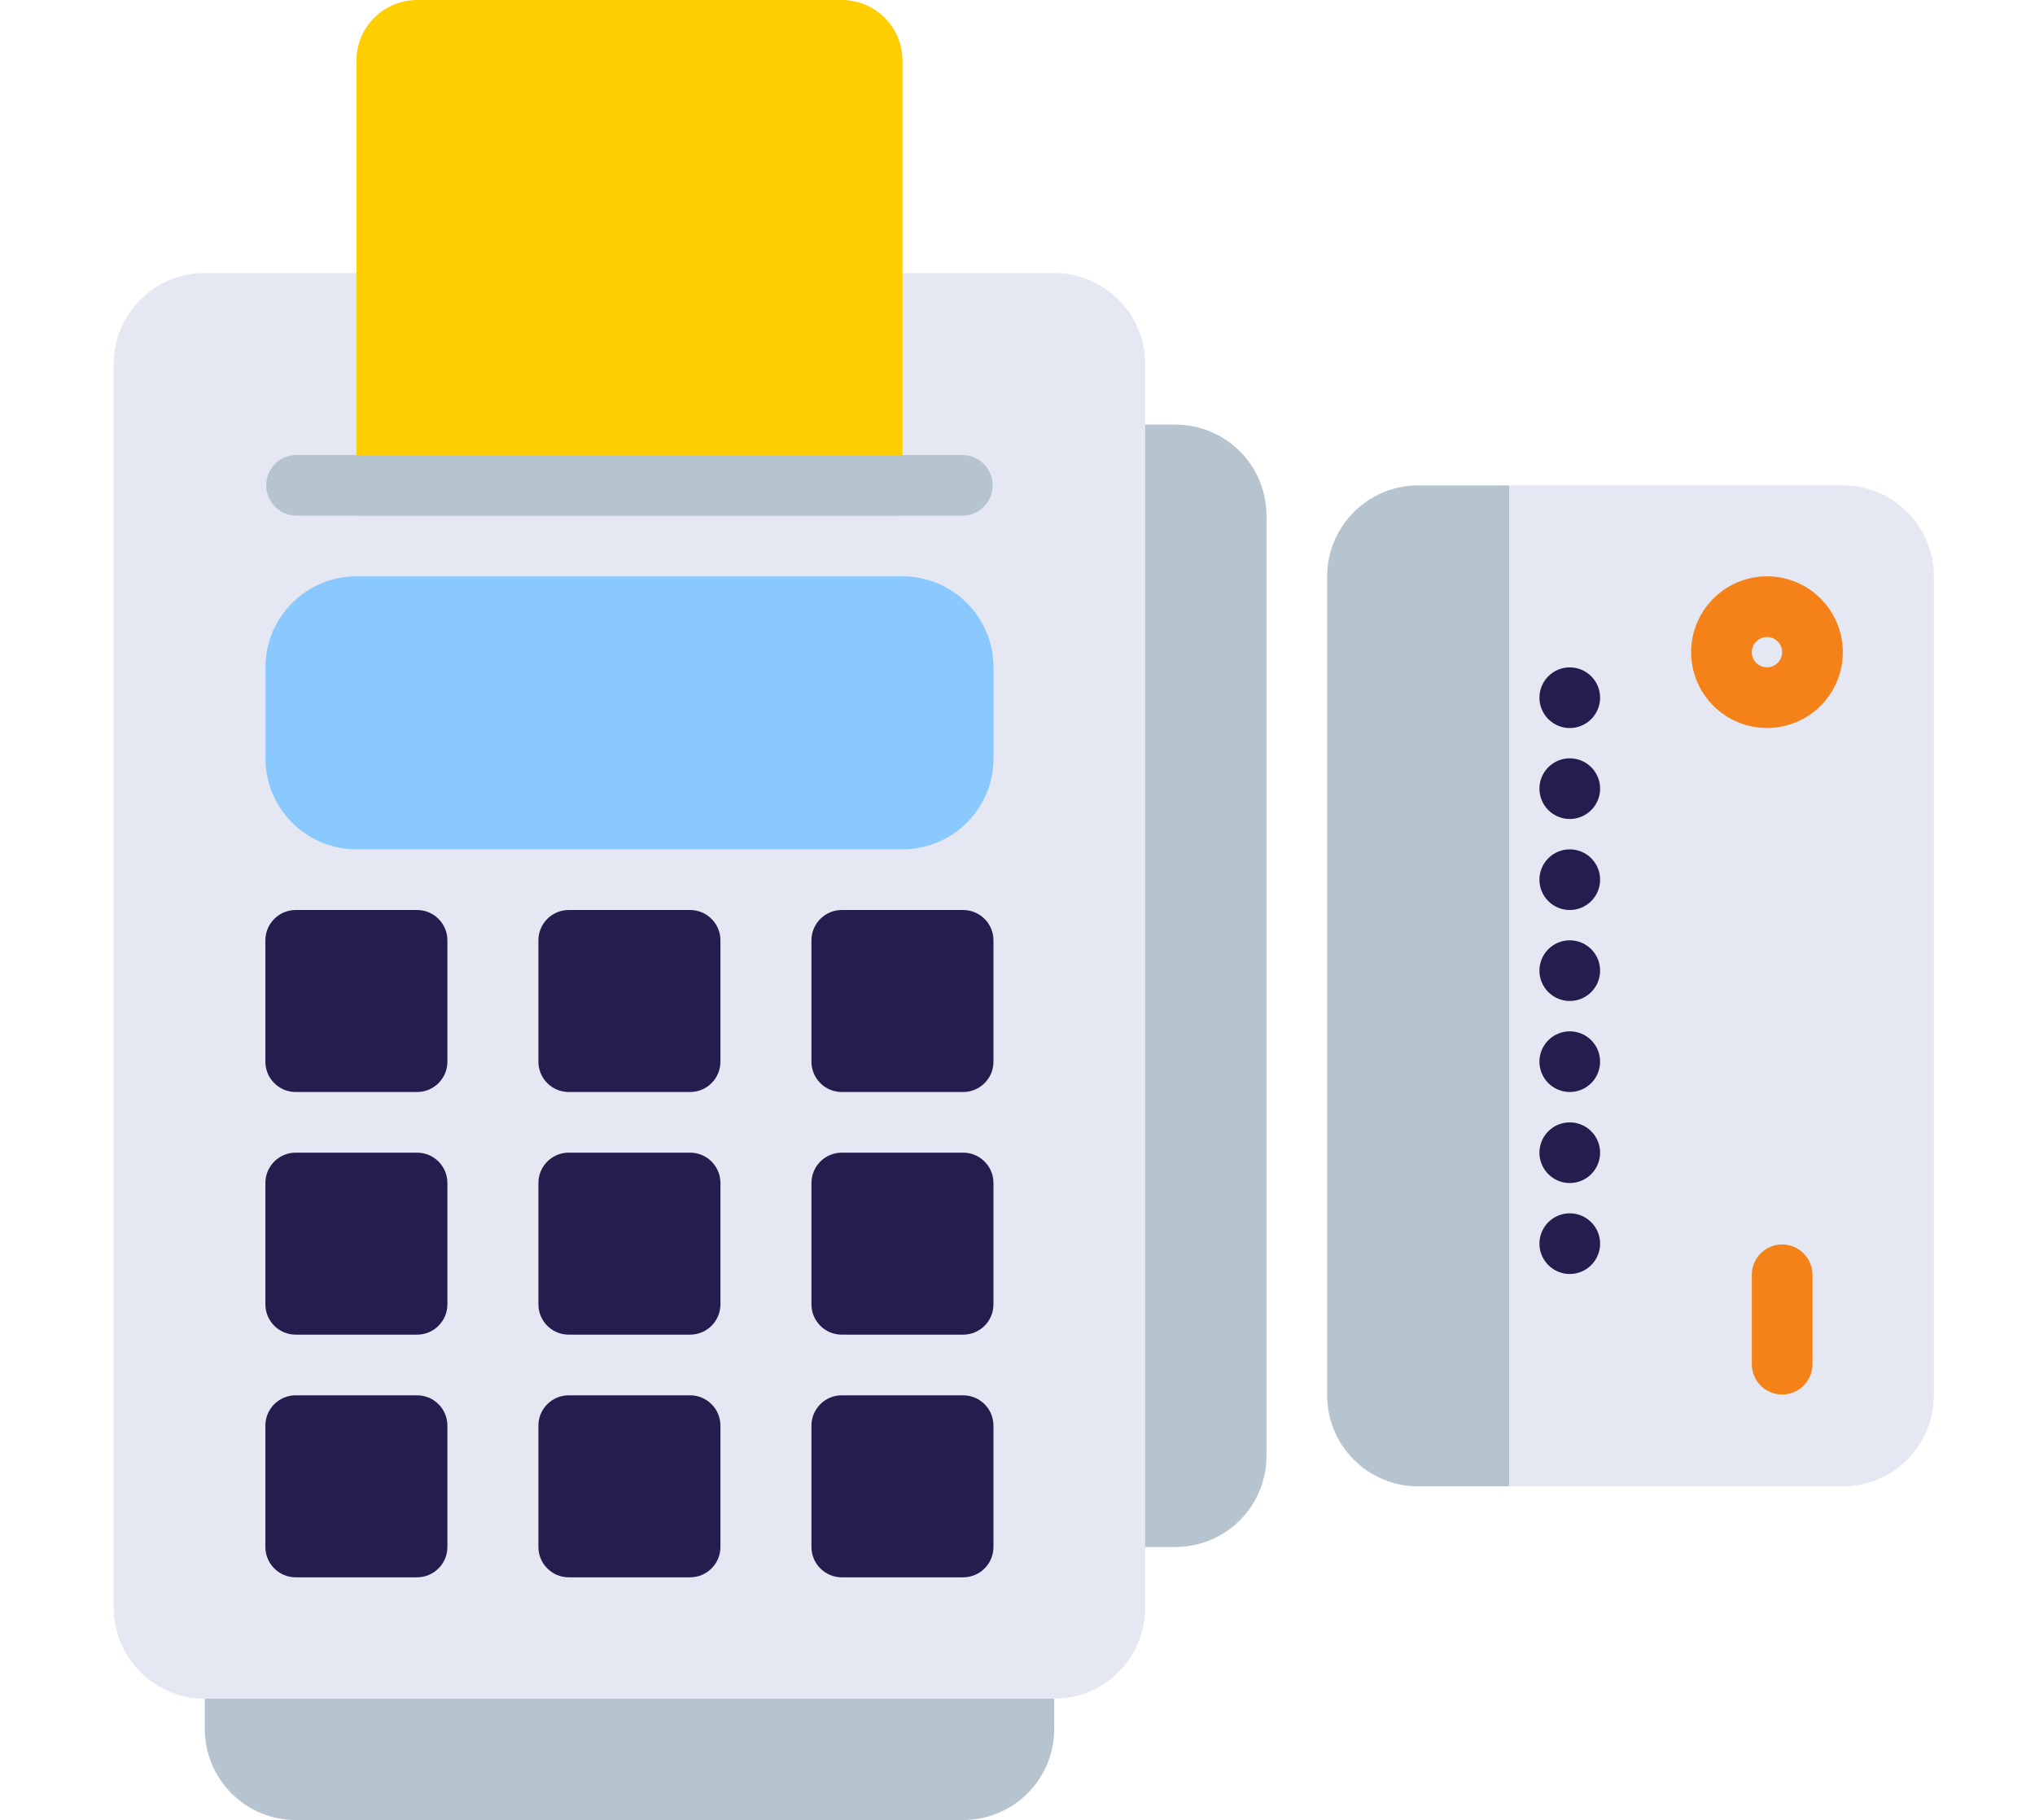 <svg width="161" height="144" viewBox="0 0 161 144" fill="none" xmlns="http://www.w3.org/2000/svg">
<g clip-path="url(#clip0_4309_8412)">
<path d="M145.8 38.403H119.372V117.603H145.8C147.709 117.601 149.539 116.842 150.889 115.492C152.239 114.142 152.998 112.312 153 110.403V45.603C152.998 43.694 152.239 41.864 150.889 40.514C149.539 39.164 147.709 38.405 145.8 38.403Z" fill="#E5E7F2"/>
<path d="M93 33.597H85.8V122.397H93C94.909 122.397 96.74 121.639 98.091 120.288C99.441 118.938 100.2 117.107 100.2 115.197V40.797C100.2 38.888 99.441 37.056 98.091 35.706C96.74 34.356 94.909 33.597 93 33.597Z" fill="#B6C4CF"/>
<path d="M16.202 129.601V136.801C16.202 138.711 16.961 140.542 18.311 141.892C19.662 143.243 21.493 144.001 23.402 144.001H76.202C78.112 144.001 79.943 143.243 81.294 141.892C82.644 140.542 83.402 138.711 83.402 136.801V129.601H16.202Z" fill="#B6C4CF"/>
<path d="M83.4 21.601H16.2C12.224 21.601 9 24.825 9 28.801V127.201C9 131.178 12.224 134.401 16.2 134.401H83.4C87.376 134.401 90.6 131.178 90.6 127.201V28.801C90.6 24.825 87.376 21.601 83.4 21.601Z" fill="#E5E7F2"/>
<path d="M66.599 0H32.998C31.725 0 30.505 0.506 29.604 1.406C28.704 2.306 28.198 3.527 28.198 4.8V40.8H71.398V4.8C71.398 3.527 70.893 2.306 69.993 1.406C69.092 0.506 67.871 0 66.599 0Z" fill="#FECE00"/>
<path d="M76.199 40.8H23.399C22.774 40.783 22.18 40.523 21.744 40.074C21.307 39.626 21.063 39.025 21.063 38.4C21.063 37.775 21.307 37.174 21.744 36.726C22.18 36.277 22.774 36.017 23.399 36H76.199C76.824 36.017 77.418 36.277 77.854 36.726C78.29 37.174 78.534 37.775 78.534 38.4C78.534 39.025 78.29 39.626 77.854 40.074C77.418 40.523 76.824 40.783 76.199 40.8Z" fill="#B6C4CF"/>
<path d="M71.402 45.599H28.202C24.226 45.599 21.002 48.823 21.002 52.799V59.999C21.002 63.976 24.226 67.199 28.202 67.199H71.402C75.378 67.199 78.602 63.976 78.602 59.999V52.799C78.602 48.823 75.378 45.599 71.402 45.599Z" fill="#8AC9FE"/>
<path d="M54.597 72H44.997C43.671 72 42.597 73.075 42.597 74.4V84C42.597 85.326 43.671 86.4 44.997 86.4H54.597C55.922 86.4 56.997 85.326 56.997 84V74.4C56.997 73.075 55.922 72 54.597 72Z" fill="#241D4E"/>
<path d="M76.198 72H66.598C65.273 72 64.198 73.075 64.198 74.4V84C64.198 85.326 65.273 86.4 66.598 86.4H76.198C77.524 86.4 78.598 85.326 78.598 84V74.4C78.598 73.075 77.524 72 76.198 72Z" fill="#241D4E"/>
<path d="M32.996 72H23.396C22.07 72 20.996 73.075 20.996 74.4V84C20.996 85.326 22.07 86.4 23.396 86.4H32.996C34.321 86.4 35.396 85.326 35.396 84V74.4C35.396 73.075 34.321 72 32.996 72Z" fill="#241D4E"/>
<path d="M54.597 91.198H44.997C43.671 91.198 42.597 92.273 42.597 93.599V103.198C42.597 104.524 43.671 105.598 44.997 105.598H54.597C55.922 105.598 56.997 104.524 56.997 103.198V93.599C56.997 92.273 55.922 91.198 54.597 91.198Z" fill="#241D4E"/>
<path d="M76.198 91.198H66.598C65.273 91.198 64.198 92.273 64.198 93.599V103.198C64.198 104.524 65.273 105.598 66.598 105.598H76.198C77.524 105.598 78.598 104.524 78.598 103.198V93.599C78.598 92.273 77.524 91.198 76.198 91.198Z" fill="#241D4E"/>
<path d="M32.996 91.198H23.396C22.07 91.198 20.996 92.273 20.996 93.599V103.198C20.996 104.524 22.07 105.598 23.396 105.598H32.996C34.321 105.598 35.396 104.524 35.396 103.198V93.599C35.396 92.273 34.321 91.198 32.996 91.198Z" fill="#241D4E"/>
<path d="M54.597 110.397H44.997C43.671 110.397 42.597 111.471 42.597 112.797V122.397C42.597 123.722 43.671 124.797 44.997 124.797H54.597C55.922 124.797 56.997 123.722 56.997 122.397V112.797C56.997 111.471 55.922 110.397 54.597 110.397Z" fill="#241D4E"/>
<path d="M76.198 110.397H66.598C65.273 110.397 64.198 111.471 64.198 112.797V122.397C64.198 123.722 65.273 124.797 66.598 124.797H76.198C77.524 124.797 78.598 123.722 78.598 122.397V112.797C78.598 111.471 77.524 110.397 76.198 110.397Z" fill="#241D4E"/>
<path d="M32.996 110.397H23.396C22.07 110.397 20.996 111.471 20.996 112.797V122.397C20.996 123.722 22.07 124.797 23.396 124.797H32.996C34.321 124.797 35.396 123.722 35.396 122.397V112.797C35.396 111.471 34.321 110.397 32.996 110.397Z" fill="#241D4E"/>
<path d="M143.395 100.798V107.998C143.378 108.623 143.118 109.217 142.669 109.653C142.221 110.089 141.62 110.333 140.995 110.333C140.37 110.333 139.769 110.089 139.321 109.653C138.872 109.217 138.612 108.623 138.595 107.998V100.798C138.612 100.172 138.872 99.579 139.321 99.142C139.769 98.706 140.37 98.462 140.995 98.462C141.62 98.462 142.221 98.706 142.669 99.142C143.118 99.579 143.378 100.172 143.395 100.798Z" fill="#F48218"/>
<path d="M139.795 57.599C138.204 57.599 136.678 56.967 135.553 55.842C134.428 54.717 133.795 53.19 133.795 51.599C133.795 50.008 134.428 48.482 135.553 47.356C136.678 46.231 138.204 45.599 139.796 45.599C141.387 45.599 142.913 46.231 144.038 47.357C145.163 48.482 145.795 50.008 145.795 51.599C145.795 53.191 145.163 54.717 144.038 55.842C142.913 56.967 141.387 57.599 139.795 57.599ZM139.795 50.399C139.477 50.399 139.172 50.526 138.947 50.751C138.722 50.976 138.595 51.281 138.595 51.599C138.595 51.917 138.722 52.223 138.947 52.448C139.172 52.673 139.477 52.799 139.795 52.799C140.114 52.799 140.419 52.673 140.644 52.448C140.869 52.223 140.995 51.917 140.995 51.599C140.995 51.281 140.869 50.976 140.644 50.751C140.419 50.526 140.114 50.399 139.795 50.399Z" fill="#F48218"/>
<path d="M124.193 79.197C123.878 79.197 123.566 79.135 123.275 79.014C122.984 78.894 122.719 78.717 122.496 78.494C122.273 78.271 122.096 78.006 121.976 77.715C121.855 77.424 121.793 77.112 121.793 76.797C121.793 76.482 121.855 76.169 121.976 75.878C122.097 75.587 122.273 75.323 122.496 75.1C122.719 74.877 122.984 74.7 123.275 74.579C123.566 74.459 123.878 74.397 124.193 74.397C124.83 74.397 125.44 74.65 125.89 75.1C126.34 75.55 126.593 76.16 126.593 76.797C126.593 77.433 126.34 78.044 125.89 78.494C125.44 78.944 124.83 79.197 124.193 79.197Z" fill="#241D4E"/>
<path d="M124.193 72C123.878 72 123.566 71.938 123.275 71.818C122.984 71.697 122.719 71.52 122.496 71.297C122.273 71.075 122.096 70.81 121.976 70.519C121.855 70.228 121.793 69.915 121.793 69.6C121.793 69.285 121.855 68.973 121.976 68.682C122.097 68.391 122.273 68.126 122.496 67.903C122.719 67.68 122.984 67.504 123.275 67.383C123.566 67.263 123.878 67.2 124.193 67.2C124.83 67.201 125.44 67.453 125.89 67.903C126.34 68.353 126.593 68.964 126.593 69.6C126.593 70.237 126.34 70.847 125.89 71.297C125.44 71.748 124.83 72.001 124.193 72Z" fill="#241D4E"/>
<path d="M124.193 64.798C123.878 64.798 123.566 64.736 123.275 64.615C122.984 64.495 122.719 64.318 122.496 64.095C122.273 63.872 122.096 63.608 121.976 63.316C121.855 63.025 121.793 62.713 121.793 62.398C121.793 62.083 121.855 61.771 121.976 61.48C122.097 61.188 122.273 60.924 122.496 60.701C122.719 60.478 122.984 60.301 123.275 60.181C123.566 60.06 123.878 59.998 124.193 59.998C124.83 59.998 125.44 60.251 125.89 60.701C126.34 61.151 126.593 61.762 126.593 62.398C126.593 63.035 126.34 63.645 125.89 64.095C125.44 64.545 124.83 64.798 124.193 64.798Z" fill="#241D4E"/>
<path d="M124.193 57.602C123.878 57.602 123.566 57.54 123.275 57.419C122.984 57.298 122.719 57.122 122.496 56.899C122.273 56.676 122.096 56.411 121.976 56.12C121.855 55.829 121.793 55.517 121.793 55.202C121.793 54.886 121.855 54.574 121.976 54.283C122.097 53.992 122.273 53.727 122.496 53.505C122.719 53.282 122.984 53.105 123.275 52.984C123.566 52.864 123.878 52.802 124.193 52.802C124.83 52.802 125.44 53.055 125.89 53.505C126.34 53.955 126.593 54.565 126.593 55.202C126.593 55.838 126.34 56.449 125.89 56.899C125.44 57.349 124.83 57.602 124.193 57.602Z" fill="#241D4E"/>
<path d="M124.193 100.798C123.878 100.798 123.566 100.736 123.275 100.615C122.984 100.495 122.719 100.318 122.496 100.095C122.273 99.872 122.096 99.608 121.976 99.316C121.855 99.025 121.793 98.713 121.793 98.398C121.793 98.083 121.855 97.771 121.976 97.48C122.097 97.188 122.273 96.924 122.496 96.701C122.719 96.478 122.984 96.301 123.275 96.181C123.566 96.06 123.878 95.998 124.193 95.998C124.83 95.998 125.44 96.251 125.89 96.701C126.34 97.151 126.593 97.762 126.593 98.398C126.593 99.035 126.34 99.645 125.89 100.095C125.44 100.545 124.83 100.798 124.193 100.798Z" fill="#241D4E"/>
<path d="M124.193 93.602C123.878 93.602 123.566 93.54 123.275 93.419C122.984 93.298 122.719 93.122 122.496 92.899C122.273 92.676 122.096 92.411 121.976 92.12C121.855 91.829 121.793 91.517 121.793 91.202C121.793 90.886 121.855 90.574 121.976 90.283C122.097 89.992 122.273 89.728 122.496 89.505C122.719 89.282 122.984 89.105 123.275 88.984C123.566 88.864 123.878 88.802 124.193 88.802C124.83 88.802 125.44 89.055 125.89 89.505C126.34 89.955 126.593 90.565 126.593 91.202C126.593 91.838 126.34 92.449 125.89 92.899C125.44 93.349 124.83 93.602 124.193 93.602Z" fill="#241D4E"/>
<path d="M124.193 86.399C123.878 86.399 123.566 86.337 123.275 86.216C122.984 86.096 122.719 85.919 122.496 85.696C122.273 85.473 122.096 85.209 121.976 84.918C121.855 84.626 121.793 84.314 121.793 83.999C121.793 83.684 121.855 83.372 121.976 83.081C122.097 82.79 122.273 82.525 122.496 82.302C122.719 82.079 122.984 81.903 123.275 81.782C123.566 81.661 123.878 81.599 124.193 81.599C124.83 81.599 125.44 81.852 125.89 82.302C126.34 82.752 126.593 83.363 126.593 83.999C126.593 84.636 126.34 85.246 125.89 85.696C125.44 86.146 124.83 86.399 124.193 86.399Z" fill="#241D4E"/>
<path d="M119.37 38.403H112.198C110.289 38.405 108.459 39.164 107.109 40.514C105.759 41.864 105 43.694 104.998 45.603V110.403C105 112.312 105.759 114.142 107.109 115.492C108.459 116.842 110.289 117.601 112.198 117.603H119.37C119.373 117.552 119.398 117.509 119.398 117.457V38.548C119.398 38.497 119.373 38.454 119.37 38.403Z" fill="#B6C4CF"/>
</g>
<defs>
<clipPath id="clip0_4309_8412">
<rect width="161" height="144" fill="white"/>
</clipPath>
</defs>
</svg>
